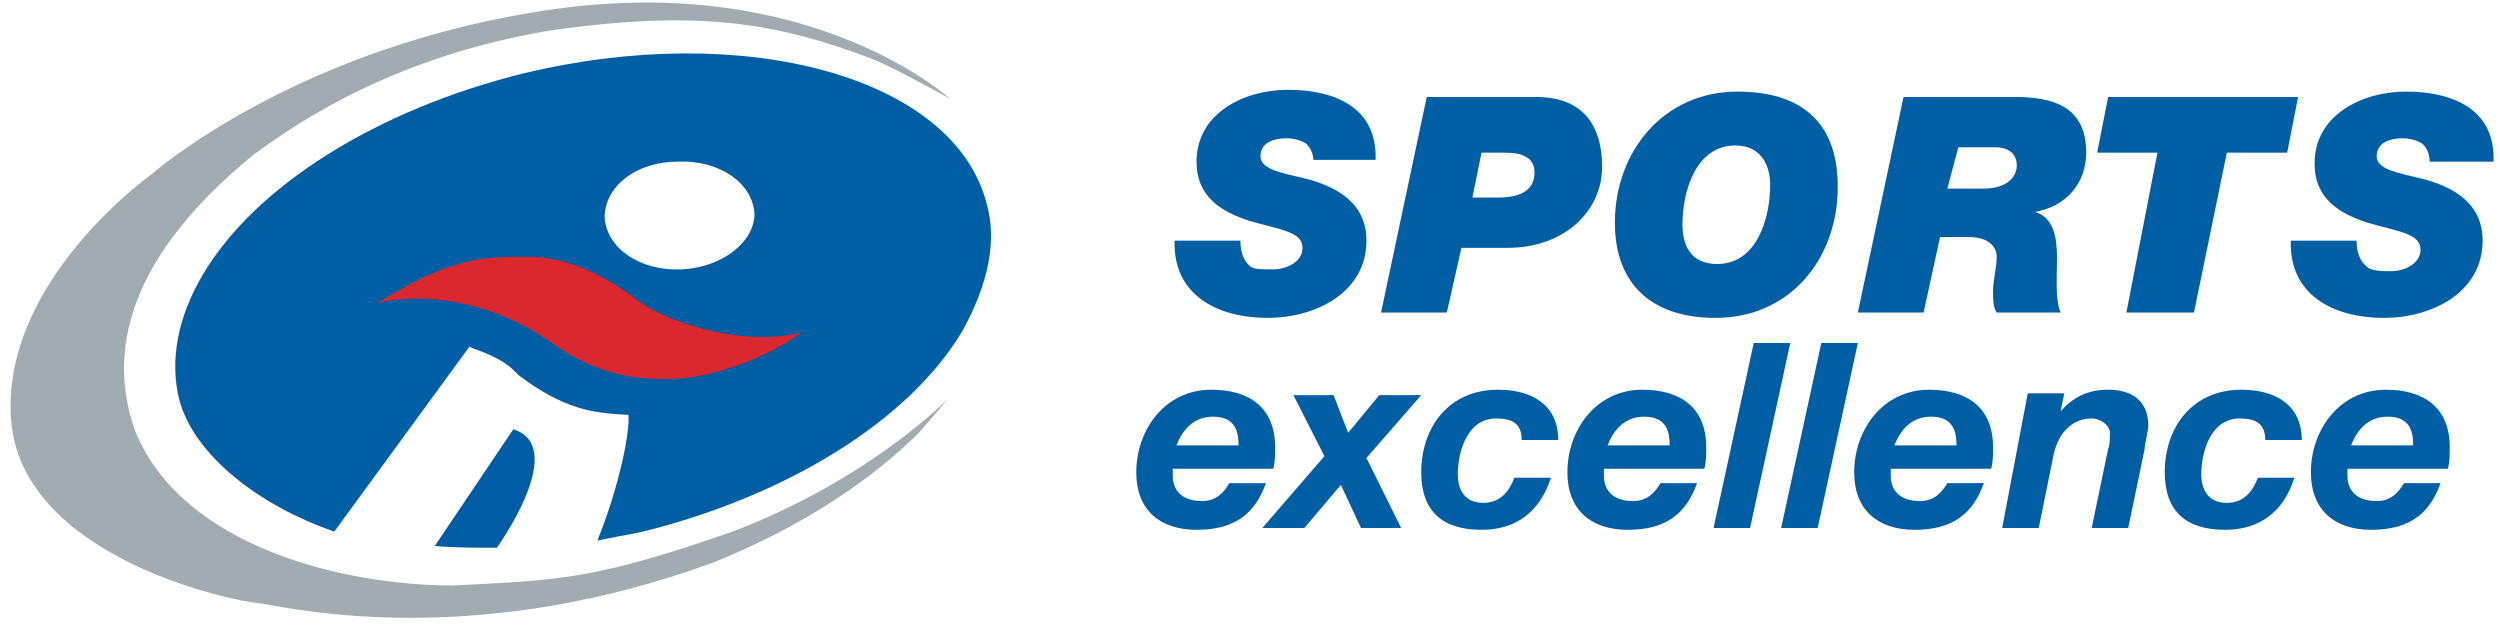 <?xml version="1.0" encoding="UTF-8"?>
<svg width="175px" height="44px" viewBox="0 0 175 44" version="1.1" xmlns="http://www.w3.org/2000/svg" xmlns:xlink="http://www.w3.org/1999/xlink">
    <!-- Generator: Sketch 49 (51002) - http://www.bohemiancoding.com/sketch -->
    <title>sec-logo-hockey</title>
    <desc>Created with Sketch.</desc>
    <defs></defs>
    <g id="Page-1" stroke="none" stroke-width="1" fill="none" fill-rule="evenodd">
        <g id="sec-logo-hockey" fill-rule="nonzero">
            <path d="M35.933,30.046 L30.435,38.217 C31.841,38.343 33.248,38.343 34.782,38.343 C36.445,35.954 39.13,31.051 35.933,30.046 Z" id="Shape" fill="#005DA5"></path>
            <path d="M66.496,6.914 C66.496,6.914 56.905,-1.886 38.874,0.629 C20.844,3.143 10.614,12.194 10.614,12.194 C10.614,12.194 0.128,19.611 0.767,29.291 C1.407,38.971 16.24,42.114 18.286,42.24 C21.1,42.743 33.631,45.383 50,39.349 C58.056,36.08 62.404,32.183 64.322,30.297 C65.856,28.537 66.368,27.909 66.368,27.909 C66.368,27.909 60.869,33.566 51.278,37.211 C41.56,40.606 39.13,40.606 31.713,40.983 C24.169,40.983 12.788,38.343 9.463,30.171 C7.8,25.52 8.056,18.731 17.775,10.811 C21.355,8.171 28.005,3.897 38.491,2.137 C49.104,0.629 54.475,1.634 61.125,4.149 C62.915,4.903 66.496,6.914 66.496,6.914 Z" id="Shape" fill="#A0ACB2"></path>
            <path d="M69.053,14.206 C66.751,5.406 52.173,1.383 36.573,5.154 C26.47,7.669 17.903,12.949 14.194,19.234 C12.404,22.251 11.892,25.269 12.532,27.909 C13.555,31.931 18.286,35.451 23.401,37.211 L32.864,24.263 L33.12,24.389 C35.294,25.143 35.805,25.771 36.189,26.149 C36.189,26.149 36.189,26.149 36.189,26.149 C36.317,26.274 36.317,26.274 36.317,26.274 C39.514,28.663 41.432,28.914 43.989,29.04 C44.117,30.171 43.35,34.069 41.815,37.84 C42.327,37.714 44.501,37.337 45.012,37.211 C55.115,34.697 63.682,29.417 67.391,23.131 C69.181,19.863 69.82,16.846 69.053,14.206 Z M47.698,18.857 C44.757,18.983 42.455,17.349 42.327,15.211 C42.327,13.074 44.501,11.314 47.442,11.314 C50.383,11.189 52.685,12.823 52.813,14.96 C52.813,16.971 50.511,18.731 47.698,18.857 Z" id="Shape" fill="#005EA5"></path>
            <path d="M46.931,26.526 C45.268,26.526 42.327,26.651 38.619,24.011 C34.91,21.371 30.69,20.617 27.621,20.994 C27.238,20.994 26.342,21.246 26.342,21.246 C31.585,17.977 33.759,17.977 36.956,17.977 C40.281,17.977 43.094,19.863 44.757,21.12 C46.419,22.377 51.79,24.389 56.138,23.257 C53.196,25.394 49.232,26.526 46.931,26.526 Z" id="Shape" fill="#DA282E"></path>
            <g id="Group" transform="translate(79.283, 6.286)" fill="#005EA5">
                <path d="M12.66,5.029 C12.66,4.4 12.404,4.023 12.148,3.771 C11.765,3.52 11.253,3.394 10.742,3.394 C9.974,3.394 8.951,3.646 8.951,4.651 C8.951,5.783 11.253,5.909 12.788,6.411 C15.473,7.291 16.368,8.8 16.368,10.56 C16.368,14.206 12.788,15.966 9.463,15.966 C5.882,15.966 2.813,14.331 2.941,10.56 L7.545,10.56 C7.545,11.44 7.8,11.943 8.184,12.32 C8.44,12.571 8.951,12.571 9.846,12.571 C10.742,12.571 11.892,12.069 11.892,11.063 C11.892,9.931 10.358,9.806 8.184,9.177 C6.266,8.549 4.476,7.543 4.476,5.029 C4.476,1.634 7.8,0 10.869,0 C14.194,0 17.135,1.257 17.008,4.903 L12.66,4.903 L12.66,5.029 Z" id="Shape"></path>
                <path d="M24.424,4.4 L26.087,4.4 C27.11,4.4 28.133,4.651 28.133,5.783 C28.133,6.789 27.493,7.543 25.575,7.543 L23.785,7.543 L24.424,4.4 Z M17.391,15.589 L21.995,15.589 L23.018,11.063 L26.215,11.063 C30.307,11.063 32.864,8.423 32.864,5.406 C32.864,2.011 31.074,0.503 28.261,0.503 L20.588,0.503 L17.391,15.589 Z" id="Shape"></path>
                <path d="M38.491,9.429 C38.491,7.166 39.386,3.897 42.199,3.897 C43.989,3.897 44.629,5.28 44.629,6.663 C44.629,8.926 43.734,12.194 40.92,12.194 C39.002,12.194 38.491,10.811 38.491,9.429 Z M33.759,9.303 C33.759,13.703 36.445,15.966 40.792,15.966 C46.035,15.966 49.36,11.817 49.36,6.789 C49.36,2.137 46.675,0.126 42.327,0.126 C37.212,0.126 33.759,4.274 33.759,9.303 Z" id="Shape"></path>
                <path d="M57.8,4.023 L60.358,4.023 C61.636,4.023 61.892,4.777 61.892,5.28 C61.892,6.16 61.125,6.914 59.59,6.914 L57.033,6.914 L57.8,4.023 Z M50.767,15.589 L55.37,15.589 L56.521,10.309 L58.567,10.309 C59.846,10.309 60.485,10.937 60.485,11.691 C60.485,12.446 60.23,13.326 60.23,14.08 C60.23,14.709 60.23,15.211 60.485,15.589 L64.961,15.589 C64.577,14.709 64.705,13.2 64.705,11.691 C64.705,10.309 64.45,8.926 63.171,8.549 C65.345,8.171 66.751,6.537 66.751,4.4 C66.751,1.257 64.577,0.503 61.764,0.503 L53.964,0.503 L50.767,15.589 Z" id="Shape"></path>
                <polygon id="Shape" points="71.738 4.4 67.519 4.4 68.286 0.503 81.585 0.503 80.818 4.4 76.598 4.4 74.296 15.589 69.565 15.589"></polygon>
                <path d="M90.792,5.029 C90.792,4.4 90.536,4.023 90.281,3.771 C89.897,3.52 89.385,3.394 88.874,3.394 C88.107,3.394 87.084,3.646 87.084,4.651 C87.084,5.783 89.385,5.909 90.92,6.411 C93.605,7.291 94.5,8.8 94.5,10.56 C94.5,14.206 90.92,15.966 87.595,15.966 C84.015,15.966 80.946,14.331 81.073,10.56 L85.677,10.56 C85.677,11.44 85.933,11.943 86.316,12.32 C86.7,12.697 87.339,12.697 88.107,12.697 C89.002,12.697 90.153,12.194 90.153,11.189 C90.153,10.057 88.618,9.931 86.444,9.303 C84.526,8.674 82.736,7.669 82.736,5.154 C82.736,1.76 86.061,0.126 89.13,0.126 C92.454,0.126 95.396,1.383 95.268,5.029 L90.792,5.029 Z" id="Shape"></path>
                <polygon id="Shape" points="16.368 25.771 18.798 30.674 15.985 30.674 14.578 27.657 12.02 30.674 9.079 30.674 13.427 25.646 11.253 21.371 14.066 21.371 15.089 24.011 17.263 21.371 20.204 21.371"></polygon>
                <path d="M27.238,24.514 C27.238,23.383 26.598,23.006 25.447,23.006 C23.401,23.006 22.762,25.394 22.762,26.903 C22.762,28.034 23.273,28.914 24.552,28.914 C25.703,28.914 26.342,28.16 26.726,27.154 L29.284,27.154 C28.516,29.543 26.854,30.8 24.424,30.8 C21.739,30.8 20.204,29.543 20.204,26.777 C20.204,23.634 22.123,20.994 25.575,20.994 C27.877,20.994 29.795,22 29.795,24.514 L27.238,24.514 Z" id="Shape"></path>
                <path d="M33.248,24.891 C33.631,23.886 34.399,22.88 35.805,22.88 C37.34,22.88 37.596,23.886 37.596,24.891 L33.248,24.891 Z M40.025,26.526 C40.153,26.023 40.153,25.52 40.153,25.017 C40.153,22.251 38.363,20.994 35.677,20.994 C32.481,20.994 30.435,23.76 30.435,26.777 C30.435,29.417 32.097,30.8 34.654,30.8 C37.34,30.8 38.746,29.669 39.514,27.531 L36.956,27.531 C36.573,28.16 36.061,28.789 35.038,28.789 C33.631,28.789 32.992,28.034 32.992,27.029 C32.992,26.903 32.992,26.777 32.992,26.526 L40.025,26.526 Z" id="Shape"></path>
                <polygon id="Shape" points="43.478 17.726 46.035 17.726 43.222 30.674 40.665 30.674"></polygon>
                <polygon id="Shape" points="48.209 17.726 50.767 17.726 47.954 30.674 45.396 30.674"></polygon>
                <path d="M53.324,24.891 C53.708,23.886 54.475,22.88 55.882,22.88 C57.416,22.88 57.672,23.886 57.672,24.891 L53.324,24.891 Z M60.102,26.526 C60.23,26.023 60.23,25.52 60.23,25.017 C60.23,22.251 58.439,20.994 55.754,20.994 C52.557,20.994 50.511,23.76 50.511,26.777 C50.511,29.417 52.173,30.8 54.731,30.8 C57.416,30.8 58.823,29.669 59.59,27.531 L57.033,27.531 C56.649,28.16 56.138,28.789 55.115,28.789 C53.708,28.789 53.069,28.034 53.069,27.029 C53.069,26.903 53.069,26.777 53.069,26.526 L60.102,26.526 Z" id="Shape"></path>
                <path d="M62.659,21.246 L65.217,21.246 L64.961,22.503 C65.856,21.497 66.879,20.994 68.286,20.994 C70.076,20.994 71.099,21.874 71.099,23.509 C71.099,23.886 70.843,24.766 70.843,25.143 L69.692,30.674 L67.135,30.674 L68.286,25.143 C68.414,24.891 68.414,24.263 68.414,24.011 C68.414,23.509 67.774,23.006 67.135,23.006 C65.6,23.006 64.705,24.263 64.45,25.646 L63.427,30.674 L60.869,30.674 L62.659,21.246 Z" id="Shape"></path>
                <path d="M79.283,24.514 C79.283,23.383 78.644,23.006 77.493,23.006 C75.447,23.006 74.808,25.394 74.808,26.903 C74.808,28.034 75.319,28.914 76.598,28.914 C77.749,28.914 78.388,28.16 78.772,27.154 L81.329,27.154 C80.562,29.543 78.9,30.8 76.47,30.8 C73.785,30.8 72.25,29.543 72.25,26.777 C72.25,23.634 74.168,20.994 77.621,20.994 C79.923,20.994 81.841,22 81.841,24.514 L79.283,24.514 Z" id="Shape"></path>
                <path d="M85.293,24.891 C85.677,23.886 86.444,22.88 87.851,22.88 C89.385,22.88 89.641,23.886 89.641,24.891 L85.293,24.891 Z M92.071,26.526 C92.199,26.023 92.199,25.52 92.199,25.017 C92.199,22.251 90.408,20.994 87.723,20.994 C84.526,20.994 82.48,23.76 82.48,26.777 C82.48,29.417 84.142,30.8 86.7,30.8 C89.385,30.8 90.792,29.669 91.559,27.531 L89.002,27.531 C88.618,28.16 88.107,28.789 87.084,28.789 C85.677,28.789 85.038,28.034 85.038,27.029 C85.038,26.903 85.038,26.777 85.038,26.526 L92.071,26.526 Z" id="Shape"></path>
                <path d="M3.069,24.891 C3.453,23.886 4.22,22.88 5.627,22.88 C7.161,22.88 7.417,23.886 7.417,24.891 L3.069,24.891 Z M9.846,26.526 C9.974,26.023 9.974,25.52 9.974,25.017 C9.974,22.251 8.184,20.994 5.499,20.994 C2.302,20.994 0.256,23.76 0.256,26.777 C0.256,29.417 1.918,30.8 4.476,30.8 C7.161,30.8 8.568,29.669 9.335,27.531 L6.777,27.531 C6.394,28.16 5.882,28.789 4.859,28.789 C3.453,28.789 2.813,28.034 2.813,27.029 C2.813,26.903 2.813,26.777 2.813,26.526 L9.846,26.526 Z" id="Shape"></path>
            </g>
        </g>
    </g>
</svg>